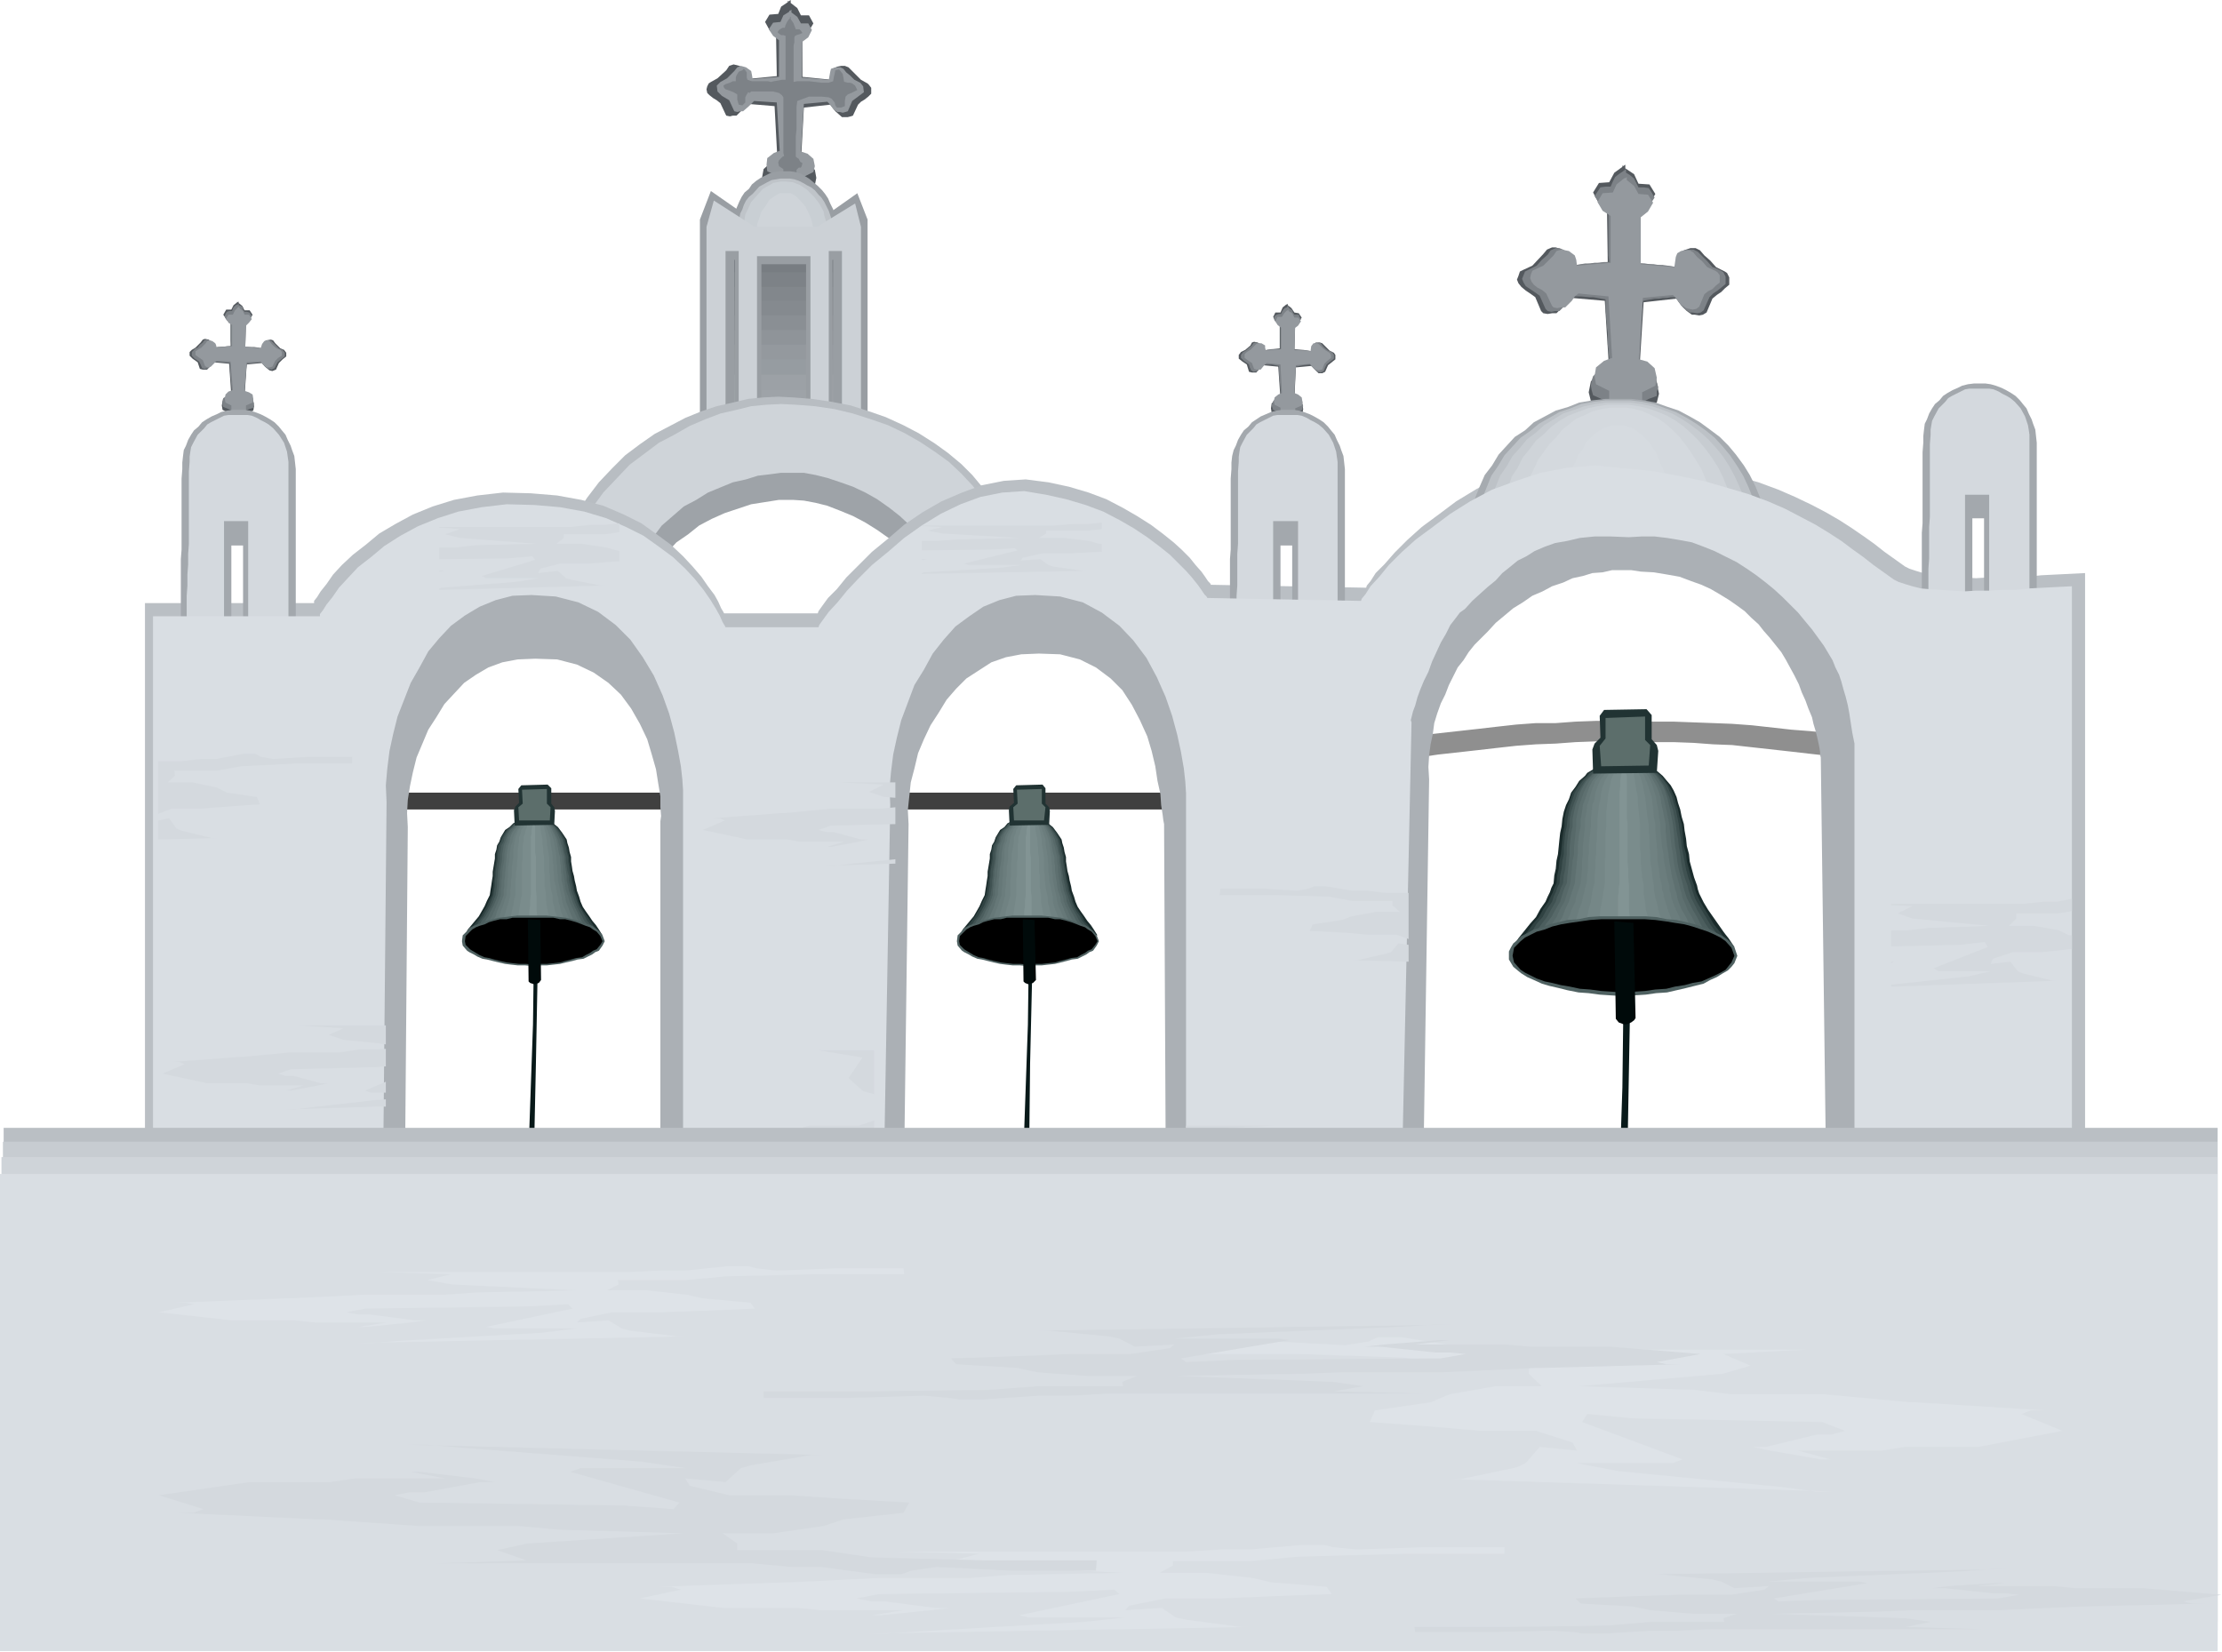 <svg xmlns="http://www.w3.org/2000/svg" width="490.455" height="364.673" fill-rule="evenodd" stroke-linecap="round" preserveAspectRatio="none" viewBox="0 0 3035 2257"><style>.brush1{fill:#54595e}.pen1{stroke:none}.brush2{fill:#94999e}.brush3{fill:#7d8287}.brush5{fill:#081919}.brush6{fill:#1a2b2b}.brush7{fill:#304242}.brush8{fill:#405252}.brush9{fill:#4c5e5e}.brush10{fill:#576969}.brush11{fill:#5e7070}.brush12{fill:#667878}.brush13{fill:#6b7d7d}.brush14{fill:#708282}.brush15{fill:#758787}.brush16{fill:#7a8c8c}.brush17{fill:#829494}.brush18{fill:#4f6161}.brush19{fill:#000}.brush20{fill:#213333}.brush21{fill:#5c6e6b}.brush22{fill:#000a0a}.brush33{fill:#9ea3a8}.brush34{fill:#999ea3}.brush37{fill:#cfd4d9}.brush40{fill:#babfc4}.brush41{fill:#a3a8ad}.brush42{fill:#d4d9de}.brush45{fill:#c7ccd1}.brush48{fill:#d9dee3}</style><path d="m1098 275-1-14 16-8 2-10-2-11-9-8-10-3 4-74 36-4 7 9 9 8h8l4-1 3-1 7-15 4-4 5-3 5-4 4-4v-8l-3-4-2-2-9-5-6-6-6-6-5-5-5-2h-5l-5 1-5 2-1 4-2 12-40-4V49l9-7 6-10-6-11h-11l-5-10-9-7V0l-3 2-1-1v2l-9 6-4 10-12 1-6 10 6 11 9 7 1 56-41 4-1-7-1-6-8-5-8-2-6 2-4 6-12 11-9 5-3 2-2 4-1 4 1 5 3 3 5 4 5 3 5 4 7 15 1 2 5 1 4-1h5l4-4 4-4 4-5 4-3 36 3 4 75-10 3-9 8-2 11 2 9 16 8-1 14 17 3v2l23-3z" class="pen1 brush1"/><path d="M1097 254v-12l14-7 2-8-2-10-8-7-9-3 4-65 32-3 3 3 3 4 3 4 5 3h3l4 1 4-1 3-1 6-14 8-6 8-6-1-8-4-5-8-4-6-6-5-4-4-5-4-2h-5l-5 1-3 1-1 4-2 11-37-3 1-49 8-6 5-10-5-9h-10l-5-9-8-6v-4l-2 2-1-1v2l-8 5-4 9-10 1-6 9 6 9 8 6v50l-36 3-1-6-1-5-7-5-7-2-5 2-4 5-10 10-9 5-5 5 1 8 6 6 10 6 6 13 1 2 4 1 4-1h4l8-7 7-7 31 2 4 66-8 3-9 7-1 9 1 9 15 7-1 12 15 2v2l20-3z" class="pen1 brush2"/><path d="M1088 243v-11l3-3h3l1-2 1-4-3-2-2-4-3-2-1-1v-28l1-10v-30l1-8 8-3 8-3h17l10 1 4 2 4 5 1 4 2 3h6l5-2v-7l1-6 3-3 5-2 4-2 4-2-3-6-4-3-3-1h-3l-4-1h-1l-1-6-1-5-3-4-2-2-5 1-1 5-1 4-1 6-3 1-3 1h-10l-8-1-9-1h-16l-5 1V62l1-4v-7l1-2 2-1 3-1 3-1 2-1-2-3-2-2h-5l-2-5-1-3-2-3-2-3v-3h-1v2l-2 2-2 3-2 4-1 4h-3l-2 1-3 2-2 3 2 2 3 2h3l3 1v60h-5l-5 1-6 1-4 1-4-1h-22l-6-2-1-3v-7l-2-3-2-2-2 2-5 2-3 5-1 3v5h-4l-4 2-3 1-3 1-3 2 1 3 2 2 6 2 5 2 5 3v7l2 7 5 1 4-4v-7l2-4 2-3 2 1 2-2h30l8 2 4 3 2 3v76l1 4-2 1-2 2-3 3-1 3 1 5 6 4v11l18 1z" class="pen1 brush3"/><path d="m337 574-1-9 10-4 1-6-1-6-6-5-6-2 3-44 21-2 4 5 6 5 4 1 5-2 4-9 5-5 5-4v-5l-3-4-5-2-4-4-3-3-3-4-3-1-6 1-3 4-2 7-24-2 1-33 5-4 4-7-4-6h-7l-3-6-5-4v-2l-1 1-1-1v1l-5 4-3 6h-7l-4 7 4 6 6 4v33l-24 2-1-4v-3l-5-4-5-1-3 1-3 4-7 7-5 3-3 3v5l4 4 7 5 3 9 4 1h6l4-5 5-5 21 2 3 44-6 2-6 5-1 6 1 6 10 5-1 8 10 1v2l14-2z" class="pen1 brush1"/><path d="M336 569v-8l4-2 6-2v-3l1-2-1-4v-3l-3-2-3-2-3-2h-3v-11l1-10 1-11 1-10 10-1 10-1 4 5 5 4 5 1 4-2 2-4 2-4 5-4 5-4v-5l-3-4-3-1-2-1-4-4-3-3-3-3-2-1h-6l-3 4-1 3v4l-6-1-6-1h-12v-25l1-7 2-2 3-1 1-4 2-3-2-3-1-2-4-1h-3l-2-3v-3l-3-2-3-1v-3l-1 1v1-1 1l-3 1-3 3-1 2-1 3h-4l-3 1-2 3-1 3 1 3 2 3 2 1 3 2v24l1 8h-6l-6 1h-6l-5 1-1-4-1-3-5-3-4-1-3 1-2 3-4 3-3 4-3 1-2 2-3 3v5l4 4 6 4 2 4 2 5 3 1 6-1 4-4 5-5 10 1 10 1v10l1 11 1 10 1 11-3 1-3 1-3 2-3 2-1 3v6l1 3 5 2 5 2v8l4 1 5 1v1l6-1 6-1z" class="pen1 brush3"/><path d="M336 562v-8l9-4 1-5-1-6-5-3-6-2 3-39 19-1 3 4 5 4h4l4-1 4-8 4-4 5-3v-5l-2-3-5-2-4-3-3-3-3-4-2-1-5 1-3 4-2 6-21-2 1-29 4-4 4-5-4-6h-6l-2-5-5-4v-2l-2 1-4 4-3 6h-6l-3 5 3 6 5 3v29l-21 2-1-4-1-2-4-3-4-1-3 1-2 3-6 6-5 3-3 2v5l4 3 6 4 3 8 3 2 5-1 4-4 4-4 19 1 3 39-6 2-4 4-1 6 1 5 8 4v7l9 1v1l11-1z" class="pen1 brush2"/><path d="M1770 577v-8l9-4 1-6-1-7-6-5-5-2 2-43 21-2 5 5 5 5h5l4-2 4-9 5-4 5-4v-6l-2-3-6-3-4-4-3-3-3-3-3-1h-6l-3 4-1 8-25-3 1-33 5-4 4-6-4-6-6-1-4-6-5-4v-2l-1 1h-1l-5 4-3 7h-7l-3 6 3 6 6 4v33l-24 3-1-5v-2l-5-4-5-1-3 1-2 4-7 6-6 3-3 4v5l5 4 6 4 3 10 4 1h6l4-5 5-5 21 2 3 44-6 2-6 4-1 7 1 6 10 4-1 8 11 2v1l13-2z" class="pen1 brush1"/><path d="M1770 573v-8l4-3 5-2v-3l1-2-1-3v-3l-3-3-3-2-3-1h-2v-22l1-11 1-9 10-2 11-1 3 5 5 5 5 1 4-2 2-5 2-4 5-4 5-4v-5l-2-3-3-2-3-1-4-3-3-3-3-4-2-1-6 1-3 4-1 3v4l-6-1-6-1h-12v-25l1-7 2-2 3-2 1-3 2-3-2-3-1-3h-6l-2-3-1-3-3-2-2-2v-2h-1l-1 1v1l-3 1-2 2-2 3-1 3h-3l-3 1-3 2-1 3 1 3 3 3 2 2 3 2v32h-12l-6 1-5 1-1-4-1-3-4-3-5-1-3 1-2 3-4 3-3 3-3 2-2 1-3 4v4l4 4 7 5 1 4 2 4 3 2 6-1 4-5 5-4h10l10 2v10l1 11 1 10 1 11h-3l-3 2-3 2-2 2-1 3-1 3 1 3 1 3 4 2 5 2v8h4l5 1v1l6-1h7z" class="pen1 brush3"/><path d="m1770 565-1-7 9-4 1-5-1-6-5-4-5-2 2-38 19-2 3 4 5 4 4 1 5-1 3-8 4-4 5-4v-4l-2-3-5-3-4-3-3-3-3-3-2-1h-5l-3 4-1 7-22-2 1-30 4-3 4-6-4-5h-5l-3-6-5-3v-2l-1 1h-1l-4 4-3 5h-6l-3 6 3 5 5 4v29l-21 2-1-4v-3l-5-3h-4l-3 1-2 2-6 6-5 3-3 3v5l4 3 6 4 3 8 3 1h6l4-5 4-4 19 2 2 39-5 2-5 4-1 5 1 5 8 4v8h9v2l12-2z" class="pen1 brush2"/><path d="m2244 578-1-18 20-10 3-12-3-15-12-10-12-4 6-96 45-5 4 6 5 6 5 5 7 5h4l6 1 5-1 5-3 8-19 6-5 6-4 5-5 6-5v-10l-3-6-3-2-12-6-8-9-8-7-6-7-6-3h-7l-6 2-5 2-2 6-3 16-52-5v-73l12-8 8-14-8-13-15-1-6-13-12-8v-5l-3 2-1-1v2l-11 8-7 13-14 1-8 13 8 15 11 8 1 72-53 5v-9l-2-7-5-4-5-3-6-2h-5l-7 3-5 6-15 16-13 6-4 2-2 6-2 5 2 5 4 5 6 5 6 4 7 5 8 19 3 3 6 1 6-1h6l5-5 5-5 4-6 6-5 46 4 6 96-13 4-12 10-3 15 3 12 20 10v18l21 3v2l30-3z" class="pen1 brush1"/><path d="M2243 568v-18l9-5 11-4v-6l2-6-2-7-1-7-6-5-5-4-6-2-6-2v-18l1-5v-18l1-5v-18l1-5v-6l1-5v-6l1-5 5-1 6-1 5-1h6l5-1h6l5-1h6l4 5 4 6 5 5 7 5h4l6 1 5-1 4-3 4-9 4-9 5-5 6-4 5-4 6-5v-10l-3-6-3-2-6-3-6-2-7-8-7-7-6-6-6-3h-7l-6 1-5 3-2 4-2 8v8l-7-1-6-1-7-1h-6l-6-1h-6l-6-1h-6v-69l5-4 6-4 4-7 4-6-4-7-4-6-7-1h-7l-3-6-3-6-6-5-5-3v-5l-2 1-1 2-1-1v1l-6 4-5 4-3 6-3 7h-7l-7 1-4 6-4 6 4 6 4 7 5 4 6 4v60l1 9h-7l-6 1h-7l-6 1h-7l-6 1-6 1-6 1v-8l-2-7-5-4-5-3-5-2h-5l-7 3-4 6-8 7-7 8-6 3-6 3-4 2-2 5-2 5 2 5 3 5 6 4 6 4 7 5 4 9 4 9 3 3 5 1 5-1h6l5-5 5-4 4-6 6-5h10l11 1h5l6 1 5 1 6 1v16l1 6v5l1 6v6l1 6v17l1 6v5l1 6v6l1 6-6 2-6 2-6 5-5 5-2 6-1 7 1 6 2 7 9 4 10 5v17l10 1 10 2v2l7-1 7-1 7-1h7z" class="pen1 brush3"/><path d="M2243 552v-16l18-9 2-11-3-13-10-9-11-3 5-84 41-4 4 4 4 6 4 4 6 4 4 1 5 1 5-1 4-3 7-17 5-4 6-3 5-5 5-4v-10l-3-4-3-2-11-5-7-8-7-6-5-6-5-3h-6l-6 1-5 3-2 5-2 14-46-4v-64l10-8 7-12-7-11-13-1-6-11-10-8v-4l-3 2-1-1v1l-10 8-5 11-14 1-7 12 7 12 11 7v64l-46 4-1-8-2-6-8-6-10-2-7 2-4 6-14 14-11 5-4 2-2 5-1 5 2 5 3 4 5 4 6 3 6 5 8 17 2 2 5 1 5-1h6l5-5 4-4 4-6 5-4 41 4 5 84-11 4-11 9-2 12 2 11 18 9v16l19 2v3l26-3z" class="pen1 brush2"/><path d="m1803 1025 26-5 27-4 27-4 27-3 27-4 27-3 27-3 27-3 26-3 27-3 27-2h27l27-2 27-1h27l27 1h53l27 1 27 1 26 1 27 2 27 3 27 3 26 2 27 3 27 3 27 4 27 3 27 4 27 4 27 5v33l-27-5-27-4-27-5-27-3-27-5-27-3-27-3-26-3-27-3-27-3-27-3-26-1-27-2-27-1h-53l-27-1h-27l-27 1-27 2-27 1-27 2-27 3-26 3-27 3-27 3-27 4-27 4-27 4-27 5-27 4-26 6v-33z" class="pen1" style="fill:#8f8f8f"/><path d="m2210 2216 9-499 4-146 6-335-10 4-3 246-12 360-12 370h18z" class="pen1 brush5"/><path d="m2067 1294 3-6 4-6 4-5 4-5 8-10 8-9 6-11 7-10 3-7 3-6 2-6 3-6 1-11 2-9 1-11 2-9 1-10 1-10 1-9 2-9 1-10 2-10 3-9 4-8 3-9 6-8 5-8 8-7 3-4 5-3 5-3 7-2 6-3 8-2 8-1h29l8 3 6 1 7 4 7 4 7 6 5 6 6 7 4 7 4 9 2 8 3 9 2 10 3 10 1 9 2 11 1 10 3 11 1 10 3 11 3 11 4 11 1 5 2 6 3 6 3 6 6 10 7 10 7 10 7 10 3 4 4 5 4 6 4 6h-23l-21 1-21 1-18 1h-18l-17 1h-17l-16 1-18-1h-17l-18-1h-17l-19-1-19-1-22-1h-21z" class="pen1 brush6"/><path d="m2073 1294 3-6 3-6 4-5 4-5 7-10 8-9 6-11 7-10 3-7 3-6 2-6 3-6 1-11 2-9 1-11 2-9 1-10 1-10 1-9 2-9v-10l2-10 3-9 3-8 3-9 6-8 5-8 8-7 3-4 5-3 5-3 6-2 6-3 8-2 7-1h28l7 3 6 1 7 4 7 4 7 6 5 6 5 7 4 7 4 9 2 8 3 9 2 10 3 10 1 9 1 11 1 10 3 11 1 10 3 11 3 11 4 11 1 5 2 6 3 6 3 6 6 10 6 10 6 10 8 10 3 4 3 5 4 6 4 6h-22l-21 1-19 1-18 1h-18l-16 1h-16l-15 1-17-1h-16l-17-1h-17l-19-1-18-1-21-1h-20z" class="pen1 brush7"/><path d="m2079 1294 3-6 3-6 4-5 4-5 6-10 8-9 6-11 7-10 2-7 3-6 2-6 3-6 1-11 2-9 1-11 2-9v-10l1-10 1-9 2-9 1-10 2-10 2-9 3-8 3-9 5-8 6-8 7-7 3-4 5-3 5-3 6-2 6-3 6-2 7-1h28l7 3 6 1 6 4 6 4 7 6 5 6 5 7 3 7 4 9 2 8 3 9 2 10 2 10 1 9 2 11 1 10 2 11 2 10 2 11 3 11 4 11 1 5 2 6 2 6 3 6 6 10 6 10 6 10 7 10 3 4 3 5 3 6 4 6h-22l-19 1-18 1-17 1h-17l-16 1h-15l-15 1-16-1h-15l-16-1h-16l-18-1-18-1-19-1h-20z" class="pen1 brush8"/><path d="m2087 1294 3-6 3-6 3-5 3-5 7-10 7-9 6-11 6-10 2-7 3-6 2-6 3-6 1-11 2-9 1-11 1-9v-10l1-10 1-9 2-9v-10l2-10 3-9 3-8 3-9 5-8 5-8 7-7 7-7 10-5 6-3 6-2 7-1h26l6 3 6 1 6 4 6 4 6 6 4 6 5 7 3 7 4 9 2 8 3 9 2 10 2 10 1 9 2 11 1 10 2 11 1 10 2 11 3 11 4 11 1 5 2 6 2 6 3 6 5 10 6 10 6 10 7 10 3 4 3 5 3 6 4 6h-21l-18 1-18 1-15 1h-16l-15 1h-15l-14 1-15-1h-15l-16-1h-15l-17-1-17-1-18-1h-18z" class="pen1 brush9"/><path d="m2094 1294 3-6 3-6 3-5 3-5 6-10 7-9 6-11 6-10 2-7 2-6 2-6 3-6 1-11 1-9 1-11 1-9v-10l1-10 1-9 2-9v-10l2-10 2-9 3-8 3-9 4-8 5-8 7-7 7-7 10-5 5-3 6-2 7-1h18l6 1 6 2 5 1 6 4 6 4 6 6 4 6 5 7 3 7 3 9 2 8 2 9 2 10 2 10 1 9 1 11 1 10 2 11 1 10 2 11 3 11 3 11 1 5 2 6 2 6 3 6 5 10 6 10 5 10 6 10 3 4 3 5 3 6 3 6h-19l-18 1-16 1-15 1h-15l-14 1h-14l-13 1-14-1h-14l-14-1h-14l-16-1-16-1-18-1h-17z" class="pen1 brush10"/><path d="m2103 1294 2-6 3-6 3-5 3-5 6-10 6-9 5-11 6-10 2-7 2-6 2-6 2-6 1-11 1-9 1-11 2-9v-10l1-10 1-9 1-9v-10l2-10 2-9 3-8 3-9 4-8 4-8 6-7 6-7 10-5 4-3 6-2 6-1h17l11 3 5 1 5 4 5 4 6 6 4 6 4 7 3 7 3 9 2 8 2 9 2 10 2 10 1 9 1 11 1 10 2 11 1 10 2 11 3 11 3 11 1 5 2 6 1 6 3 6 4 10 6 10 5 10 6 10 2 4 3 5 3 6 3 6h-18l-16 1-15 1-14 1h-14l-13 1h-13l-12 1-13-1h-13l-14-1h-13l-15-1-15-1-16-1h-16z" class="pen1 brush11"/><path d="m2113 1294 2-6 3-6 2-5 3-5 5-10 6-9 4-11 5-10 2-7 2-6 2-6 2-6 1-11 1-9 1-11 1-9v-10l1-10 1-9 2-9v-10l2-10 1-9 3-8 3-9 3-8 4-8 6-7 5-7 9-5 4-3 6-2 6-1h15l10 3 4 1 5 4 5 4 5 6 3 6 4 7 3 7 3 9 1 8 2 9 2 10 2 10v9l1 11 1 10 2 11 1 10 2 11 2 11 3 11 1 5 2 6 1 6 2 6 4 10 6 10 4 10 5 10 2 4 3 5 3 6 3 6h-16l-15 1-14 1-12 1h-13l-12 1h-12l-11 1-12-1h-12l-12-1h-12l-14-1-13-1-15-1h-15z" class="pen1 brush12"/><path d="m2125 1294 2-6 2-6 2-5 3-5 4-10 5-9 4-11 5-10 1-7 2-6 2-6 2-6 1-11 1-9v-11l1-9v-10l1-10 1-9 1-9v-10l2-10 1-9 3-8 2-9 3-8 3-8 6-7 5-7 8-6 8-4 11-1h8l9 3 3 1 5 4 4 4 5 6 3 6 3 7 2 7 3 9 1 8 2 9 1 10 2 10v9l1 11 1 10 2 11 1 10 2 11 2 11 3 11v5l2 6 1 6 2 6 4 10 5 10 3 10 5 10 2 4 2 5 2 6 3 6h-15l-12 1-13 1-11 1h-12l-10 1h-11l-9 1-11-1h-11l-11-1h-10l-12-1-12-1-13-1h-13z" class="pen1 brush13"/><path d="m2138 1294 1-6 2-6 2-5 3-5 3-10 5-9 3-11 4-10 1-7 2-6 1-6 2-6 1-11 1-9v-11l1-9v-10l1-10 1-9 1-9v-10l1-10 1-9 3-8 1-9 3-8 3-8 5-7 4-7 6-5 8-5 9-1h7l7 3 3 1 4 4 4 4 4 6 2 6 3 7 2 7 3 9 1 8 1 9 1 10 2 10v9l1 11 1 10 1 11v10l2 11 1 11 3 11v5l2 6 1 6 2 6 3 10 4 10 3 10 5 10 1 4 2 5 2 6 3 6h-13l-11 1-11 1-9 1h-10l-9 1h-9l-9 1-10-1h-9l-9-1h-9l-10-1-10-1-11-1h-11z" class="pen1 brush14"/><path d="m2155 1294 1-6 2-6 1-5 2-5 3-10 4-9 2-11 3-10 1-7 1-6 1-6 2-6v-11l1-9v-11l1-9v-10l1-10v-9l1-9v-10l1-10 1-9 2-8 1-9 2-8 3-8 4-7 3-7 5-5 6-5 7-1h5l6 3 3 1 3 4 3 4 3 6 2 6 2 7 1 7 2 9 1 8 1 9 1 10 2 10v9l1 11v10l1 11v10l2 11 1 11 2 11v5l1 6 1 6 2 6 2 10 3 10 3 10 3 10 1 4 2 5 2 6 2 6h-10l-9 1-9 1-7 1h-8l-7 1h-7l-6 1-8-1h-7l-7-1h-7l-8-1-8-1-9-1h-9z" class="pen1 brush15"/><path d="M2177 1294v-6l1-6 1-5 1-5 2-10 3-9 1-11 2-10 1-7 1-6 1-6 1-6v-31l1-9v-29l1-9v-20l1-9 1-8 1-9 2-8 1-8 3-7 2-6 4-6 3-5 5-1 4 1 4 2 1 2 2 3 2 4 2 6 1 6 1 7 1 7 2 9v8l1 9 1 10 1 10v30l1 11v10l1 11 1 11 2 11v11l1 6 1 6 1 10 3 10 1 10 2 10 1 4 1 5 1 6 2 6h-7l-6 1-5 1-5 1-10 1-9 1-10-1-9-1-5-1-5-1-6-1h-5z" class="pen1 brush16"/><path d="M2208 1294v-22l1-10 1-9v-28l1-6v-6l1-6v-124l1-8v-8l1-7v-6l1-6 1-5 2-1v1l1 2v2l1 3 1 4 1 6v56l1 10v51l1 11v11l1 11v33l1 10v24l1 5v6l1 6-6 3-4 2-5-2-5-3z" class="pen1 brush17"/><path d="m2217 1361 15-1 16-1 14-2 15-1 13-3 13-3 12-3 12-3 9-5 9-4 8-5 7-4 5-5 4-5 2-5 2-5-2-6-2-6-4-5-5-5-7-5-8-4-9-5-9-3-12-4-12-3-13-3-13-1-15-3-14-1h-63l-15 1-14 3-15 1-12 3-13 3-10 4-11 3-9 5-8 4-5 5-6 5-3 5-3 6v11l3 5 3 5 6 5 5 4 8 5 9 4 11 5 10 3 13 3 12 3 15 3 14 1 15 2 15 1 17 1z" class="pen1 brush18"/><path d="m2218 1356 14-1 15-1 14-2 15-1 12-3 13-2 11-3 12-2 9-4 9-4 8-4 7-4 8-10 4-9-4-11-8-9-7-5-8-4-9-4-9-3-12-4-11-3-13-2-12-2-15-2-14-1h-60l-15 1-14 2-14 2-12 2-12 3-10 4-11 3-8 4-8 4-6 5-9 9-2 11 2 9 9 10 6 4 8 4 8 4 11 4 10 2 12 3 12 2 14 3 14 1 15 2 15 1 16 1z" class="pen1 brush19"/><path d="M2218 1259h28l13 1 13 2 12 1 12 3 11 3 11 3 8 3 9 3 6 4 7 5 5 4 4 5 2 4 1 6-1 4-2 5-4 4-5 5-7 3-6 4-9 4-8 4-11 2-11 3-12 2-12 3-13 1-13 1-14 1-14 1-15-1-15-1-14-1-13-1-13-3-11-2-12-3-9-2-10-4-8-4-7-4-5-3-9-9-2-9 2-10 9-9 5-5 7-4 8-3 10-3 9-3 12-3 11-3 13-1 13-2 14-1h30z" class="pen1 brush19"/><path d="m2218 1335 9-1h9l9-1 9-1 7-2 8-1 7-2 8-1 5-3 6-2 4-2 5-2 5-6 3-5-3-6-5-6-5-3-4-3-6-2-5-1-8-3-7-1-8-2h-7l-9-2h-56l-8 2h-9l-8 2-7 1-6 3-7 1-5 2-6 3-3 3-6 6-1 6 1 5 6 6 3 2 6 2 5 2 7 3 6 1 7 2 8 1 9 2 8 1 9 1h10l10 1z" class="pen1 brush19"/><path d="m2263 1056 2-30-2-8-7-8v-33l-7-8-58 1-6 8 1 30-8 8-3 8 1 33 87-1z" class="pen1 brush20"/><path d="m2252 1046 2-28-7-7v-32l-54 2v28l-8 10 2 28 65-1z" class="pen1 brush21"/><path d="m2231 1261 3 130-2 3-4 3-5 2-4 1-8-3-4-5-2-133 26 2z" class="pen1 brush22"/><path d="M361 1106h1454v-23H361v23z" class="pen1" style="fill:#404040"/><path d="m1400 1863 6-317 1-93 5-212-6 3-2 156-8 228-7 235h11z" class="pen1 brush5"/><path d="m1311 1278 4-8 5-6 5-6 5-6 4-7 4-7 3-7 4-8 1-7 1-6 1-7 1-6v-6l1-6 1-6 1-6v-6l2-6 1-6 3-5 2-6 3-5 3-5 6-4 4-5 8-4 8-3h19l9 2 9 3 9 7 6 8 6 9 1 5 2 6 1 6 2 7v6l1 6 1 7 2 7 1 6 2 8 1 6 3 8 2 7 3 7 4 6 5 7 4 6 5 6 4 6 5 8h-15l-13 1h-13l-11 1h-33l-9 1-11-1h-33l-12-1h-12l-13-1h-13z" class="pen1 brush6"/><path d="m1314 1278 4-8 5-6 4-6 5-6 4-7 4-7 3-7 4-8 1-7 1-6 1-7 1-6v-6l1-6 1-6 1-6v-6l1-6 1-6 3-5 2-6 3-5 4-5 5-4 4-5 8-4 8-3h19l8 2 8 3 9 7 6 8 5 9 1 5 2 6 1 6 2 7v6l1 6 1 7 1 7 1 6 2 8 1 6 3 8 2 7 3 7 4 6 5 7 3 6 5 6 4 6 5 8h-15l-12 1h-12l-11 1h-32l-9 1-11-1h-31l-12-1h-11l-13-1h-12z" class="pen1 brush7"/><path d="m1319 1278 3-8 5-6 4-6 5-6 4-7 4-7 3-7 3-8 1-7 1-6v-7l1-6v-6l1-6 1-6 1-6v-6l1-6 1-6 3-5 2-6 3-5 3-5 5-4 4-5 8-4 8-3h17l8 2 8 3 8 7 6 8 5 9 1 5 2 6 1 6 2 7v6l1 6 1 7 1 7 1 6 2 8 1 6 3 8 2 7 3 7 3 6 5 7 3 6 5 6 3 6 5 8h-14l-12 1h-12l-10 1h-30l-9 1-10-1h-29l-11-1h-11l-12-1h-12z" class="pen1 brush8"/><path d="m1323 1278 3-8 5-6 3-6 5-6 4-7 4-7 3-7 3-8 1-7 1-6v-7l1-6v-6l1-6 1-6 1-6v-6l1-6 1-6 3-5 1-6 3-5 3-5 5-4 4-5 7-3 7-4h17l8 2 7 3 8 7 5 8 5 9 1 5 1 6 1 6 2 7v6l1 6 1 7 1 7 1 6 2 8 1 6 3 8 2 7 3 7 3 6 4 7 3 6 5 6 3 6 5 8h-13l-12 1h-11l-10 1h-28l-9 1-10-1h-28l-11-1h-10l-11-1h-11z" class="pen1 brush9"/><path d="m1328 1278 3-8 4-6 4-6 4-6 3-7 4-7 3-7 3-8v-7l1-6v-7l1-6v-6l1-6 1-6 1-6v-6l1-6 1-6 3-5 1-6 3-5 3-5 5-4 3-5 7-3 7-4h15l8 2 6 3 8 7 5 8 4 9 1 5 2 6 1 6 2 7v6l1 6 1 7 1 7v6l2 8 1 6 3 8 1 7 3 7 3 6 4 7 3 6 4 6 3 6 5 8h-12l-11 1h-11l-9 1h-26l-8 1-9-1h-27l-10-1h-10l-11-1h-10z" class="pen1 brush10"/><path d="m1333 1278 3-8 4-6 3-6 4-6 3-7 3-7 3-7 3-8v-7l1-6 1-7 1-6v-6l1-6v-6l1-6v-6l1-6 1-6 2-5 2-6 2-5 3-5 4-4 4-5 6-3 6-4h15l7 2 6 3 7 7 4 8 4 9 1 5 2 6 1 6 2 7v6l1 6v7l1 7 1 6 1 8 1 6 3 8 1 7 3 7 3 6 3 7 3 6 4 6 3 6 4 8h-12l-9 1h-9l-9 1h-26l-7 1-9-1h-24l-9-1h-9l-10-1h-10z" class="pen1 brush11"/><path d="m1339 1278 3-8 3-6 3-6 4-6 3-7 3-7 2-7 3-8v-7l1-6v-7l1-6v-6l1-6 1-6 1-6v-6l1-6 1-6 2-5 1-6 2-5 3-5 4-4 3-5 5-3 6-4h14l6 2 6 3 6 7 4 8 3 9 1 5 1 6 1 6 2 7v6l1 6v7l1 7 1 6 1 8 1 6 3 8 1 7 3 7 2 6 3 7 3 6 3 6 3 6 4 8h-11l-9 1h-8l-8 1h-23l-7 1-8-1h-22l-9-1h-8l-9-1h-9z" class="pen1 brush12"/><path d="m1347 1278 2-8 3-6 3-6 3-6 2-7 3-7 2-7 3-8v-7l1-6v-7l1-6v-12l1-6 1-6v-12l1-6 2-5 1-6 2-5 3-5 3-4 3-5 5-3 5-4h12l6 2 5 3 6 7 3 8 3 9 1 5 1 6 1 6 1 7v6l1 6v7l1 7v6l2 8 1 6 2 8 1 7 2 7 3 6 3 7 2 6 3 6 3 6 3 8h-9l-9 1h-8l-6 1h-20l-6 1-7-1h-20l-8-1h-7l-8-1h-8z" class="pen1 brush13"/><path d="m1355 1278 2-8 2-6 3-6 3-6 2-7 2-7 2-7 2-8v-7l1-6v-7l1-6v-12l1-6 1-6v-12l1-6 1-5 1-6 2-5 2-5 3-4 7-8 10-4h4l5 2 4 3 5 7 3 8 3 9v5l1 6 1 6 1 7v6l1 6v7l1 7v6l2 8 1 6 2 8v7l2 7 2 6 3 7 2 6 2 6 3 6 3 8h-9l-7 1h-6l-6 1h-17l-5 1-6-1h-18l-7-1h-6l-7-1h-6z" class="pen1 brush14"/><path d="m1365 1278 2-8 2-6 2-6 2-6 1-7 2-7 2-7 2-8v-20l1-6v-18l1-6v-6l1-6 1-6 1-5v-6l2-5 1-5 3-4 5-8 8-4h3l4 2 4 3 4 7 2 8 2 10v5l1 6 1 6 1 6v19l1 7v6l1 8 1 6 2 8v7l2 7 1 6 2 7 1 6 3 6 1 6 3 8h-6l-6 1h-5l-5 1h-9l-9 1-9-1h-9l-5-1h-5l-6-1h-5z" class="pen1 brush15"/><path d="M1379 1278v-8l2-6 1-6 2-6 1-7 1-7 1-7 1-8v-20l1-6v-18l1-6v-18l1-5v-6l2-5 1-5 2-4v-4l3-4 2-3 3-1h2l3 2 2 3 3 7 1 8 2 10v5l1 6v6l1 6v19l1 7v14l1 6 1 8v7l1 7 1 6 2 7v6l2 6v6l2 8-8 1-7 1h-6l-5 1-6-1h-6l-7-1-6-1z" class="pen1 brush16"/><path d="M1398 1278v-20l1-6v-7l1-7v-7l1-8v-79l1-5v-5l1-4v-8l1-4h1v3l1 3 1 6v35l1 6v46l1 8v33l1 6v6l1 8-7 3-6-3z" class="pen1 brush17"/><path d="m1404 1320 9-1h10l9-1 9-1 8-2 8-2 7-2 8-1 6-3 6-3 4-3 5-2 5-7 3-6-3-8-5-6-5-4-4-3-6-2-6-2-8-3-7-2-8-2-8-1-9-1-9-1h-40l-9 1-8 1-9 1-8 2-8 2-6 3-7 2-5 2-6 3-3 4-6 6-1 8 1 6 6 7 3 2 6 3 5 3 7 3 6 1 8 2 8 2 9 2 8 1 9 1h10l11 1z" class="pen1 brush18"/><path d="m1405 1318 9-1h9l9-1 9-1 7-2 8-2 7-2 8-1 5-3 6-3 4-3 5-2 5-6 3-5-3-7-5-6-5-3-4-3-6-2-5-2-8-3-7-2-8-2h-7l-9-2h-57l-8 2h-9l-8 2-7 2-6 3-7 2-5 2-5 3-3 3-6 6-1 7 1 5 6 6 3 2 5 3 5 3 7 3 6 1 7 2 8 2 9 2 8 1 9 1h10l11 1z" class="pen1 brush19"/><path d="M1405 1256h25l9 2h7l7 2 7 2 7 3 5 1 5 2 4 3 5 3 5 6 2 6-2 5-5 6-5 2-4 3-5 2-5 3-7 1-7 2-7 1-7 2-9 1-8 1h-9l-8 1-10-1h-9l-9-1-7-1-9-2-7-1-6-2-6-1-6-3-5-2-5-3-3-2-6-6-1-5 1-6 6-6 3-3 5-3 5-2 6-1 6-3 6-2 7-2h9l7-2h28z" class="pen1 brush19"/><path d="m1405 1304 5-1h6l5-1h6l9-2 10-2 6-3 6-3 3-3 2-3-2-4-3-4-6-3-6-3-10-3-9-1-6-1h-35l-5 1-10 1-8 3-8 3-5 3-4 4v7l4 3 5 3 8 3 8 2 10 2h5l6 1h6l7 1z" class="pen1 brush19"/><path d="m1433 1127 1-19-1-5-5-5v-21l-4-5-36 1-4 5 1 19-6 5-1 5 1 21 54-1z" class="pen1 brush20"/><path d="m1426 1121 2-18-5-5v-20l-34 1 1 19-6 5 1 18h41z" class="pen1 brush21"/><path d="m1413 1257 2 82-4 4-6 2-5-2-2-2-1-85 16 1z" class="pen1 brush22"/><path d="m724 1863 6-317 2-93 4-212-6 3-2 156-8 228-7 235h11z" class="pen1 brush5"/><path d="m635 1278 4-8 5-6 5-6 5-6 4-7 4-7 3-7 4-8 1-7 1-6 1-7 1-6v-6l1-6 1-6 1-6v-6l2-6 1-6 3-5 2-6 3-5 3-5 6-4 5-5 7-4 4-2 5-1h19l9 2 8 3 9 7 6 8 6 9 1 5 2 6 1 6 2 7v6l1 6 1 7 2 7 1 6 2 8 1 6 3 8 2 7 3 7 4 6 5 7 4 6 5 6 4 6 5 8h-15l-13 1h-13l-11 1h-33l-9 1-11-1h-33l-12-1h-12l-13-1h-13z" class="pen1 brush6"/><path d="m639 1278 3-8 5-6 5-6 5-6 4-7 4-7 3-7 4-8 1-7 1-6v-7l1-6v-6l1-6 1-6 1-6v-6l1-6 1-6 3-5 2-6 3-5 4-5 5-4 5-5 7-4 8-3h19l8 2 8 3 9 7 6 8 5 9 1 5 2 6 1 6 2 7v6l1 6 1 7 1 7 1 6 2 8 1 6 3 8 2 7 3 7 4 6 5 7 4 6 4 6 4 6 5 8h-15l-12 1h-12l-11 1h-31l-9 1-11-1h-31l-12-1h-11l-13-1h-12z" class="pen1 brush7"/><path d="m643 1278 3-8 5-6 4-6 5-6 4-7 4-7 3-7 3-8 1-7 1-6v-7l1-6v-6l1-6 1-6 1-6v-6l1-6 1-6 3-5 2-6 3-5 3-5 5-4 5-5 7-4 8-3h17l8 2 8 3 8 7 6 8 5 9 1 5 2 6 1 6 2 7v6l1 6 1 7 1 7 1 6 2 8 1 6 3 8 2 7 3 7 4 6 4 7 3 6 5 6 3 6 5 8h-14l-12 1h-12l-10 1h-30l-9 1-10-1h-29l-11-1h-11l-12-1h-12z" class="pen1 brush8"/><path d="m647 1278 3-8 5-6 3-6 5-6 4-7 4-7 3-7 3-8 1-7 1-6v-7l1-6v-6l1-6 1-6 1-6v-6l1-6 1-6 3-5 1-6 3-5 3-5 5-4 4-5 7-3 7-4h17l8 2 7 3 8 7 5 8 5 9 1 5 1 6 1 6 2 7v6l1 6 1 7 2 7v6l2 8 1 6 3 8 2 7 3 7 3 6 4 7 3 6 5 6 3 6 5 8h-13l-11 1h-12l-9 1h-28l-9 1-10-1h-28l-11-1h-11l-11-1h-11z" class="pen1 brush9"/><path d="m652 1278 3-8 4-6 4-6 4-6 3-7 4-7 3-7 3-8 1-7 1-6v-7l1-6v-6l1-6 1-6 1-6v-6l1-6 1-6 2-5 2-6 2-5 3-5 5-4 3-5 7-3 7-4h16l7 2 7 3 7 7 5 8 4 9 1 5 2 6 1 6 2 7v6l1 6 1 7 1 7v6l2 8 1 6 3 8 2 7 3 7 3 6 3 7 3 6 4 6 4 6 4 8h-12l-11 1h-11l-9 1h-26l-8 1-9-1h-27l-10-1h-10l-11-1h-10z" class="pen1 brush10"/><path d="m657 1278 3-8 4-6 4-6 4-6 3-7 3-7 3-7 3-8v-7l1-6v-7l1-6v-6l1-6 1-6 1-6v-6l1-6 1-6 2-5 1-6 3-5 3-5 4-4 3-5 6-3 6-4h15l7 2 6 3 7 7 4 8 4 9 1 5 2 6 1 6 2 7v6l1 6v7l1 7 1 6 1 8 1 6 3 8 2 7 3 7 3 6 3 7 3 6 3 6 3 6 4 8h-12l-9 1h-9l-9 1h-26l-7 1-9-1h-24l-9-1h-9l-10-1h-10z" class="pen1 brush11"/><path d="m664 1278 3-8 3-6 3-6 4-6 2-7 3-7 3-7 3-8v-7l1-6v-7l1-6v-6l1-6v-6l1-6v-6l1-6 1-6 2-5 1-6 2-5 3-5 4-4 3-5 5-3 6-4h14l6 2 6 3 6 7 4 8 4 9 1 5 1 6 1 6 2 7v6l1 6v7l1 7v6l2 8 1 6 2 8 1 7 3 7 2 6 3 7 3 6 3 6 3 6 4 8h-11l-9 1h-8l-8 1h-23l-6 1-8-1h-23l-8-1h-8l-9-1h-9z" class="pen1 brush12"/><path d="m671 1278 2-8 3-6 3-6 3-6 2-7 3-7 2-7 3-8v-7l1-6v-7l1-6v-12l1-6 1-6v-6l1-6 1-6 2-5 1-6 2-5 3-5 3-4 2-5 5-3 5-4h12l6 2 5 3 6 7 3 8 3 9 1 5 1 6 1 6 1 7v6l1 6v7l1 7v6l2 8 1 6 2 8 1 7 2 7 3 6 3 7 2 6 3 6 3 6 3 8h-9l-9 1h-8l-6 1h-20l-6 1-7-1h-20l-8-1h-7l-8-1h-8z" class="pen1 brush13"/><path d="m680 1278 2-8 2-6 2-6 3-6 2-7 2-7 2-7 2-8v-7l1-6v-7l1-6v-12l1-6 1-6v-12l1-6 1-5 1-6 2-5 2-5 3-4 7-8 10-4h4l5 2 4 3 5 7 3 8 3 9v5l1 6 1 6 1 7v6l1 6v7l1 7v6l2 8 1 6 2 8 1 7 2 7 1 6 3 7 2 6 3 6 2 6 3 8h-9l-7 1h-6l-6 1h-17l-5 1-6-1h-17l-7-1h-6l-7-1h-6z" class="pen1 brush14"/><path d="m690 1278 1-8 2-6 2-6 3-6 1-7 2-7 1-7 2-8v-20l1-6v-6l1-6v-6l1-6v-12l1-6 1-5v-6l2-5 1-5 3-4 5-8 8-4h3l4 2 4 3 4 7 2 8 2 10v5l1 6 1 6 1 6v19l1 7v6l1 8 1 6 2 8v7l2 7 1 6 3 7 1 6 2 6 2 6 2 8h-6l-6 1h-5l-5 1h-9l-8 1-9-1h-9l-6-1h-5l-5-1h-5z" class="pen1 brush15"/><path d="M703 1278v-8l2-6 1-6 2-6 1-7 1-7 1-7 2-8v-44l1-6v-18l1-5v-6l2-5 1-5 2-4v-4l3-4 2-3 3-1h2l3 2 2 3 3 7 1 8 2 10v5l1 6v6l1 6v19l1 7v14l1 6 1 8v7l1 7 1 6 2 7v6l2 6 1 6 2 8-9 1-6 1h-6l-5 1-7-1h-6l-7-1-6-1z" class="pen1 brush16"/><path d="M722 1278v-20l1-6v-7l1-7v-7l1-8v-79l1-5v-5l1-4v-8l1-4h1v1l1 2v3l1 6v35l1 6v46l1 8v20l1 7v6l1 6v6l1 8-7 3-7-3z" class="pen1 brush17"/><path d="m728 1320 9-1h10l9-1 9-1 8-2 9-2 7-2 8-1 6-3 6-3 4-3 5-2 5-7 3-6-3-8-5-6-5-4-4-3-6-2-6-2-8-3-7-2-9-2-8-1-9-1-9-1h-40l-9 1-8 1-9 1-8 2-8 2-6 3-7 2-5 2-6 3-3 4-6 6-1 8 1 6 6 7 3 2 6 3 5 3 7 3 6 1 8 2 8 2 9 2 8 1 9 1h10l11 1z" class="pen1 brush18"/><path d="m729 1318 9-1h9l9-1 9-1 7-2 8-2 7-2 8-1 5-3 6-3 4-3 5-2 5-6 3-5-3-7-5-6-5-3-4-3-6-2-5-2-8-3-7-2-8-2h-7l-9-2h-56l-8 2h-9l-8 2-7 2-6 3-7 2-5 2-5 3-3 3-6 6-1 7 1 5 6 6 3 2 5 3 5 3 7 3 6 1 7 2 8 2 9 2 8 1 9 1h10l10 1z" class="pen1 brush19"/><path d="M729 1256h25l9 2h7l7 2 7 2 7 3 5 1 5 2 4 3 5 3 5 6 2 6-2 5-5 6-5 2-4 3-5 2-5 3-7 1-7 2-7 1-7 2-9 1-8 1h-9l-8 1-10-1h-9l-9-1-7-1-9-2-7-1-6-2-6-1-6-3-5-2-5-3-3-2-6-6-1-5 1-6 6-6 3-3 5-3 5-2 6-1 6-3 6-2 7-2h9l7-2h28z" class="pen1 brush19"/><path d="m729 1304 5-1h6l5-1h6l9-2 10-2 6-3 6-3 3-3 2-3-2-4-3-4-6-3-6-3-10-3-9-1-6-1h-34l-5 1-11 1-8 3-8 3-5 3-4 4v7l4 3 5 3 8 3 8 2 11 2h5l6 1h6l6 1z" class="pen1 brush19"/><path d="m757 1127 1-19-1-5-4-5v-21l-5-5-36 1-4 5 1 19-5 5-2 5 1 21 54-1z" class="pen1 brush20"/><path d="m751 1121 1-18-5-5v-20l-34 1 1 19-6 5 1 18h42z" class="pen1 brush21"/><path d="m738 1257 1 82-3 4-6 2-6-2-2-2-1-85 17 1z" class="pen1 brush22"/><path d="M971 316h194v32H971v-32z" class="pen1" style="fill:#6e7378"/><path d="M971 334h194v33H971v-33z" class="pen1" style="fill:#73787d"/><path d="M971 353h194v33H971v-33z" class="pen1" style="fill:#787d82"/><path d="M971 372h194v33H971v-33z" class="pen1 brush3"/><path d="M971 392h194v32H971v-32z" class="pen1" style="fill:#82878c"/><path d="M971 411h194v32H971v-32z" class="pen1" style="fill:#858a8f"/><path d="M971 431h194v32H971v-32z" class="pen1" style="fill:#8a8f94"/><path d="M971 451h194v32H971v-32z" class="pen1" style="fill:#8f9499"/><path d="M971 471h194v32H971v-32z" class="pen1 brush2"/><path d="M971 491h194v33H971v-33z" class="pen1" style="fill:#969ca1"/><path d="M971 512h194v33H971v-33z" class="pen1" style="fill:#9ca1a6"/><path d="M971 533h194v32H971v-32z" class="pen1 brush33"/><path d="m956 300 15-39 56 39h93l51-36 14 36v287h-28V335h-20v252h-27V342h-79v245h-27V335h-20v252h-28V300z" class="pen1 brush34"/><path d="m981 327 14-37 42 37h72l40-29 11 29v231h-22V355h-15v203h-22V361h-61v197h-22V355h-15v203h-22V327z" class="pen1 brush34"/><path d="m1145 316-143-4v-8l1-7 1-8 3-7 3-7 3-6 4-6 6-5 4-6 6-5 6-4 6-3 6-3 7-2 7-1h14l7 1 7 2 7 4 5 3 6 5 6 5 6 6 4 5 4 6 3 7 4 8 2 6 3 8 1 8 1 8z" class="pen1 brush34"/><path d="m1138 314-9-1h-24l-9-1h-23l-9-1h-55v-7l1-6 1-6 3-6 2-6 3-6 4-5 5-4 9-10 11-6 6-3 6-1 6-1h13l6 1 6 2 6 3 5 3 6 3 5 4 5 6 4 4 4 6 3 6 3 6 2 6 2 6 1 7 1 7z" class="pen1" style="fill:#bfc4c9"/><path d="m1130 313-8-1h-49l-8-1h-48v-12l1-6 3-6 5-11 8-9 8-9 9-5 5-3 5-1 6-1h6l10 1 10 4 9 6 10 10 7 9 6 11 1 6 2 6 1 6 1 6z" class="pen1" style="fill:#c9cfd4"/><path d="m1112 318-78-1v-10l3-9 3-9 6-8 5-8 7-5 7-4h15l7 4 6 6 7 8 4 8 4 9 2 9 2 10z" class="pen1 brush37"/><path d="m965 310 10-36 56 36h85l52-32 8 32v272h-26V343h-18v239h-25V350h-73v232h-25V343h-18v239h-26V310z" class="pen1" style="fill:#ccd1d6"/><path d="m775 729 12-26 15-23 16-21 18-19 18-18 20-15 20-14 21-11 21-11 22-9 21-7 22-5 21-5 21-2 20-1 20 1 26 2 27 4 26 5 25 8 23 8 24 11 21 11 22 14 18 13 18 15 15 15 15 18 12 17 11 19 8 20 7 21-87 64-4-22-6-19-9-18-9-16-12-16-13-14-15-13-14-11-17-11-16-9-17-8-17-6-18-6-16-3-16-3h-31l-16 2-17 2-17 5-18 4-17 6-17 7-16 10-17 9-15 12-15 12-12 15-13 16-9 18-8 20-5 22-1-6-3-5-6-5-8-5-10-6-10-6-11-5-10-4-11-6-9-4-8-3-4-3-2-3 1-2 5-1h10z" class="pen1" style="fill:#b8bdc2"/><path d="m782 808 13-28 15-25 16-24 18-22 17-22 20-19 19-18 21-15 20-15 20-12 20-11 21-7 20-7 20-4 19-2 19 2 26 1 27 5 25 6 26 9 23 9 24 13 22 13 22 16 18 15 18 18 16 18 15 21 12 20 11 21 9 22 7 22-85 66-4-22-6-21-9-19-9-17-12-18-13-15-14-14-14-12-17-12-16-10-17-9-17-7-18-7-16-4-16-3-15-1h-19l-19 3-19 3-18 6-18 6-18 8-17 9-15 12-16 11-13 14-12 15-9 17-9 17-5 20-3 21 1 23-1-6-4-5-7-6-8-5-12-5-11-5-12-5-11-3-12-5-11-4-9-3-5-3-4-3 1-1 4-1h10z" class="pen1 brush33"/><path d="m782 745 11-27 15-23 16-22 18-19 18-19 20-15 20-15 21-11 21-12 21-9 21-8 22-5 20-5 21-2 20-1 20 1 26 2 27 4 25 6 25 8 23 8 23 11 21 12 21 14 18 13 17 16 15 16 15 18 12 18 11 20 8 20 7 22-85 66-4-22-6-20-9-19-9-17-12-16-13-15-14-13-14-11-17-12-16-9-17-8-17-6-18-6-16-4-16-3h-31l-15 2-17 2-16 5-18 4-17 7-17 7-16 10-17 9-15 13-15 13-12 16-12 16-9 19-8 20-5 23-1-6-3-6-6-6-8-5-10-6-10-5-11-6-9-4-11-6-9-4-8-4-4-3-2-3 1-2 5-1h10z" class="pen1 brush37"/><path d="M2548 1736V996l-3-15-2-13-2-12-2-11-3-12-3-10-3-11-3-9-5-10-5-10-6-10-6-10-8-11-8-10-10-12-9-11-11-11-10-10-12-10-12-9-13-9-13-9-14-8-14-6-16-7-15-5-17-5-16-3-18-3-17-1-18-1-18 2-25-1-22 1-20 1-17 3-18 3-15 5-15 5-12 7-13 6-12 7-11 8-11 9-12 9-11 9-12 10-12 11-7 5-6 8-6 8-5 12-6 11-6 13-5 12-4 14-5 12-4 12-3 11-2 10-3 8v7l-1 4 1 3-16 769h-295v-673l-1-16-2-18-4-22-5-24-7-26-9-25-12-27-15-25-17-24-20-20-24-18-27-13-31-8-34-2-26 1-24 6-22 9-19 13-19 14-17 17-15 19-13 22-13 21-9 23-9 24-6 24-5 23-3 23-2 22 1 22-11 658H930v-677l-1-15-2-18-4-22-5-23-7-26-9-25-13-27-15-24-17-23-20-20-24-18-27-13-31-8-34-2-27 1-23 6-22 9-20 12-19 13-16 17-15 19-12 21-13 21-9 23-9 23-6 24-5 23-3 23-2 23 1 22-6 661H198V824h231v-3l4-5 5-8 8-10 9-13 12-13 15-14 18-14 18-15 22-13 24-13 27-11 29-9 32-6 35-4 38 1 36 3 33 6 30 8 28 12 24 12 21 15 19 14 17 16 13 14 12 14 9 13 9 12 5 9 4 9 3 5 1 2h128l1-3 5-7 8-11 12-12 13-16 17-17 18-18 22-18 22-19 25-17 26-15 28-12 27-10 30-6 30-2 31 4 28 6 27 8 24 9 23 12 19 11 19 12 16 12 15 12 11 10 11 11 8 10 8 9 5 7 4 6 3 3 1 2 212 4 1-3 5-6 7-11 12-12 14-16 17-17 20-18 23-17 24-18 28-17 30-16 33-12 34-11 37-6 39-3 42 4 40 4 37 7 33 7 32 9 28 8 27 10 23 10 23 11 19 10 19 11 17 11 16 11 14 10 14 11 14 10 14 10 6 3 9 3 10 3 13 3 12 1 14 1 15 1 18 1 16-1h18l18-1h19l18-2 20-1 20-1 20-1v953h-300z" class="pen1 brush40"/><path d="M2670 649v-10l2-8 2-9 5-6 5-6 6-4 6-3h14l6 3 5 4 6 6 3 6 4 9 2 8 1 10v164h-27V708h-16v105h-26v-73l1-9v-73l1-9z" class="pen1 brush41"/><path d="M2627 605v-9l1-9 1-8 3-6 3-8 4-7 4-6 6-5 5-6 6-4 7-4 7-3 6-3 8-2 8-1h16l7 1 7 2 8 3 6 3 7 4 6 4 6 6 4 5 5 6 3 7 4 8 2 6 3 8 1 9 1 9v223h-63V708h-37v120h-57V728l1-13v-97l1-13z" class="pen1 brush41"/><path d="M2637 594v-7l1-6 1-6 3-6 6-11 9-9 4-5 5-3 6-3 6-3 6-3 6-1h27l6 1 7 3 5 3 6 3 5 3 6 5 8 9 6 11 2 6 2 6 1 6 1 7v227h-55V676h-33v145h-50v-44l1-14v-43l1-14v-99l1-13z" class="pen1 brush42"/><path d="M1725 685v-10l2-8 2-8 5-6 5-6 6-4 6-3h14l6 3 5 4 6 6 4 6 4 8 2 8 1 10v165h-28V745h-16v105h-26v-74l1-10v-72l1-9z" class="pen1 brush41"/><path d="M1682 641v-9l1-9 2-8 3-6 3-8 4-7 4-6 6-5 5-6 6-4 6-4 7-3 7-3 8-2 7-1h16l7 1 7 2 8 3 6 3 7 4 6 4 6 6 4 5 5 6 3 7 4 8 2 6 3 8 1 9 1 9v223h-62V745h-38v119h-57V764l1-13v-97l1-13z" class="pen1 brush41"/><path d="M1692 631v-7l1-7 1-6 3-6 6-11 9-9 4-5 5-3 6-3 6-3 6-3 6-1h27l6 1 7 3 5 3 6 3 5 3 6 5 8 9 6 11 2 6 2 6 1 7 1 7v226h-54V712h-34v145h-50v-43l1-14v-43l1-14v-99l1-13z" class="pen1 brush42"/><path d="M292 685v-10l2-8 2-8 5-6 4-6 6-4 7-3h13l7 3 5 4 6 6 3 6 4 8 2 8 1 10v165h-27V745h-16v105h-26v-74l1-10v-72l1-9z" class="pen1 brush41"/><path d="M249 641v-9l1-9 1-8 3-6 3-8 4-7 4-6 6-5 5-6 6-4 7-4 7-3 6-3 8-2 8-1h16l7 1 7 2 8 3 6 3 7 4 6 4 6 6 4 5 5 6 3 7 4 8 2 6 3 8 1 9 1 9v223h-63V745h-37v119h-57V764l1-13v-97l1-13z" class="pen1 brush41"/><path d="M259 631v-7l1-7 1-6 3-6 6-11 9-9 4-5 5-3 6-3 6-3 6-3 6-1h26l6 1 7 3 5 3 6 3 5 3 6 5 8 9 7 11 2 6 2 6 1 7 1 7v226h-55V712h-33v145h-51v-43l1-14v-15l1-14v-14l1-14v-99l1-13z" class="pen1 brush42"/><path d="M2211 545h17l17 2 16 3 17 6 15 5 15 8 14 8 15 11 12 9 12 12 10 12 11 15 8 13 8 16 6 15 6 17h-399l4-17 6-15 7-16 10-13 9-15 11-12 11-12 14-9 12-11 15-8 15-8 17-5 15-6 18-3 18-2h18z" class="pen1" style="fill:#a6abb0"/><path d="M2211 547h16l16 2 16 3 16 6 14 5 15 8 13 8 14 10 11 9 11 12 10 12 10 15 8 13 7 15 6 15 6 17h-379l4-17 6-15 6-15 9-13 9-15 11-12 11-12 13-9 12-10 14-8 14-8 15-5 15-6 17-3 16-2h18z" class="pen1" style="fill:#bdc2c7"/><path d="M2211 550h15l15 2 15 3 15 5 13 5 14 8 12 8 13 10 10 9 11 12 9 11 9 14 7 13 7 15 6 15 5 17h-353l3-17 6-15 6-15 9-13 8-14 10-11 10-12 12-9 11-10 13-8 13-8 15-5 14-5 15-3 15-2h17z" class="pen1 brush45"/><path d="M2211 553h13l14 2 13 3 14 5 12 5 12 7 11 8 11 10 9 9 10 12 8 11 9 14 6 12 6 15 5 15 5 16h-317l3-16 5-15 5-15 8-12 7-14 9-11 9-12 11-9 10-10 11-8 12-7 13-5 13-5 14-3 14-2h15z" class="pen1 brush37"/><path d="M2211 557h11l11 2 11 3 11 5 10 5 10 7 9 8 10 10 7 9 8 11 7 11 8 13 5 12 6 14 4 15 4 15h-265l2-15 4-15 5-14 6-12 6-13 8-11 8-11 9-9 8-10 10-8 9-7 12-5 10-5 12-3 12-2h12z" class="pen1 brush42"/><path d="M2211 581h6l6 2 6 2 7 4 5 4 6 6 6 6 6 9 4 7 4 10 4 9 5 11 2 10 3 11 3 12 3 13h-152l1-13 2-12 3-11 3-10 3-11 5-9 4-10 6-7 4-9 6-6 6-6 6-4 6-4 6-2 7-2h8z" class="pen1" style="fill:#d6dbe0"/><path d="M902 1736v-614l1-7-1-12v-15l-3-18-3-19-6-21-6-20-10-21-12-21-14-19-17-16-20-14-23-11-27-7-30-1-24 1-21 4-19 7-17 10-16 11-14 15-13 14-11 18-11 17-8 19-8 19-5 20-4 19-3 19-1 18 1 19-5 606H390V923h81v-2l3-4 5-7 7-8 8-11 11-11 13-12 16-11 16-12 20-12 21-11 25-8 25-8 29-5 31-3 34 1 32 2 29 5 27 7 24 10 21 10 19 12 17 12 15 13 12 11 10 12 9 11 7 10 5 8 4 7 2 4 1 2h72v801H902zm1594 0-9-701-1-4v-4l-1-6-1-5-2-9-2-8-3-10-2-9-5-12-4-11-5-11-4-11-6-12-6-11-6-11-6-10-8-10-8-10-8-9-7-9-10-9-9-9-11-8-10-7-13-8-12-7-13-6-14-5-16-6-17-3-18-3-18-1-13-2h-26l-13 3-14 1-13 4-14 3-13 6-15 5-13 7-14 6-13 9-13 8-12 10-12 10-11 12-9 9-9 9-8 10-7 11-8 10-6 12-6 12-5 13-6 12-5 14-4 13-2 15-3 14-2 15-1 16 1 17-10 671h-144l3-845 92 1 1-3 5-8 8-12 11-14 13-18 17-20 19-21 22-20 23-22 26-20 28-18 31-15 32-13 34-9 35-4 37 2 34 4 33 8 29 9 27 12 23 11 22 14 19 15 19 15 15 14 16 15 13 14 14 15 11 12 12 13 12 10 12 9 3 2 6 2 6 2 7 2 7 1 8 1 9 1 10 2h30l12 1h48v855h-196zm-903 0-3-610-1-5-1-8-2-13-1-15-4-18-3-20-5-21-6-20-10-22-11-21-13-20-16-16-20-15-22-11-27-7-29-1-24 1-21 4-20 7-17 11-17 11-14 14-13 15-11 18-11 17-9 19-8 19-5 21-5 19-2 19-2 19 1 19-8 610h-159l4-819h81v-2l3-4 5-7 7-8 8-11 11-11 13-12 16-11 16-13 20-12 21-11 25-8 25-8 29-5 31-3 34 1 32 2 29 5 27 7 24 10 21 10 19 12 17 12 15 13 12 12 10 12 9 11 7 10 4 8 4 7 2 4 1 2h73l-3 807h-133z" class="pen1" style="fill:#abb0b5"/><path d="M2533 1736v-720l-3-15-2-13-2-13-2-11-3-12-3-10-3-11-3-9-5-10-4-10-6-10-6-10-8-11-8-11-10-12-9-11-11-11-10-10-12-11-11-9-13-10-13-9-14-9-14-7-16-8-15-6-16-6-16-3-18-3-17-2h-18l-17 1-25-1h-22l-20 2-17 4-17 3-14 5-14 6-11 7-12 6-11 9-10 8-9 10-11 9-10 9-11 10-10 11-7 5-6 8-7 9-6 12-7 12-6 13-6 13-5 14-6 12-5 12-4 11-3 11-3 8-2 8-1 4 1 3-16 749h-292v-652l-1-16-2-18-4-23-5-23-7-26-9-26-12-27-14-26-18-24-19-20-24-18-26-14-31-8-34-2-26 1-23 6-22 9-19 13-19 14-16 18-15 19-12 22-13 21-9 24-9 24-6 24-5 23-3 24-2 22 1 22-11 637H933v-656l-1-15-2-18-4-22-5-24-7-26-9-25-12-27-15-25-17-24-20-20-24-18-27-13-31-8-33-2-26 1-23 6-22 9-20 12-19 14-16 17-15 18-12 22-12 21-9 23-9 23-6 24-5 23-3 24-2 23 1 23-6 640H209V842h228v-3l4-5 5-8 8-10 9-13 12-13 14-15 18-14 18-15 22-14 24-13 27-11 28-9 32-6 34-4 38 1 35 3 33 6 30 9 27 12 24 12 21 15 19 14 17 16 13 14 12 15 9 13 8 13 5 9 4 9 3 5 1 2h127l1-3 5-7 8-11 12-13 13-16 16-17 18-18 22-18 22-19 24-17 26-16 27-13 27-10 30-6 30-2 30 5 27 6 27 8 24 9 23 12 19 11 18 12 16 12 15 12 11 11 11 11 8 9 8 10 5 7 4 6 3 3 1 2 210 4 1-3 5-6 7-11 12-13 13-16 17-17 20-18 23-17 24-18 27-17 30-16 33-12 33-11 37-7 38-3 42 4 39 4 37 7 33 7 31 9 27 8 27 10 23 10 23 12 19 10 18 11 17 11 16 12 14 10 14 11 14 10 14 10 6 3 9 3 10 3 12 3 12 1 15 1 15 1 17 1 16-1h18l18-1h18l18-2 20-1 19-1 20-1v935h-297z" class="pen1 brush48"/><path d="M1794 1610h-61l24 6h-7l-37-6-14-2h11l37-9h10l10-3-16-6-116-2v-22l22 1 27 3h67l65 6h3l94 6h-10l-7 3 30 11-61 12h-54l-17 2zm-159 26v-8l87 8 24 3h23-10l-124-3zm0-17h7l7-3-14-5v8zm0-60v-21h104l-61 3 20 9-20 6-43 3zm0 29-15-1v-21h15v22zm0-50v21l-15 1v-22h15zm0 73v8h-15v-13l15 5zm0 17v8l-15-1v-8l15 1zm952-314h3-3zm0 34v-3l102-11 30-7h-71l-7-4 74-29-4-7-34 4-90 2v-22h19l27-3 84-3-105-10-20-7 20-10-25-1v-2h177l27-3h19l20-4v17l-19 3h-57v7l-10 10h34l34 6 14 7h4v19h-4l-37 4h-40l-27 9-3 7 27-3 10 13 7 3 41 10h6l-223 8zm-4-32 4-2h-4v2zm4-81v2h-4v-2h4zm0 36v22h-4v-22h4zm0 74v3h-4v-3h4z" class="pen1 brush42"/><path d="m1888 1652 27-1h-7l-20-4v5zm0-40h5l24-2v-27l-1-1-28-5v35zm0-53h29v-16h-22l-7 1v15zm-796-409h61l-23 7h6l37-7 13-3h-10l-37-10h-10l-11-3 17-6 88-2v-23l-21 2h-68l-63 6h-4l-94 7h10l7 3-30 13 61 13h54l17 3zm131 24-59 6-24 3h-23 10l96-3v-6zm0-105h-76l60 3-20 10 21 7 15 1v-21zm-710 389 14-1v-24l-14 1v24zm0 54v-9l14-1v10h-14zm0-19v-9l14-6v15h-14zm0-68v-24h14v26l-14-2zm-159 58h61l-24 7h7l37-7 13-3h-10l-37-10h-11l-10-3 17-6 116-3v-24h-23l-27 4h-67l-64 6h-3l-94 7h10l7 3-30 13 61 13h54l17 3zm159-82v24l-43-4-21-7 20-9-61-4h105zm0 83v9h-7l-7-3 14-6zm0 19v9l-125 4h-9 23l23-3 88-10zm-297-356 80-2h-7l-41-10-7-3-10-14-15 3v26zm0-35 18-7h40l37-3 44-3-4-10-41-6-14-7-33-7h-34l10-9-1-7h58l33-6 78-4h74v-9h-58l-50 3-17-3-7-4h-17l-37 7h-20l-27 3h-32v72zm847 557h61l-23 18h6l37-18 13-9h-10l-37-28h-10l-11-10 17-19 88-5v-67l-21 7h-68l-63 19h-4l-94 19h10l7 9-30 37 61 38h54l17 9zm131 66-3 1h3v-1zm0-300h-76l60 10-19 28 20 18 15 4v-60zm730-121-77-2h7l39-9 7-2 10-12 14 2v23zm0-31-17-6h-39l-36-3-43-2 4-9 40-6 13-5 33-6h33l-10-9v-6h-55l-33-6-75-2h-73l1-9h56l49 3 16-3 7-3h16l36 6h20l26 3h31v63zm-662-518 4-1h-4v1zm0 19v-2l102-6 31-4h-72l-6-2 73-18-4-3-33 2-91 1v-13h19l27-2 84-2-104-6-21-4 20-5-25-1v-1h177l27-2h20l19-2v9l-19 2h-57v4l-10 6h34l34 4 14 4h4v11h-4l-37 2h-40l-27 6-3 4 27-2 11 8 6 2 41 6h7l-224 4zm-3-19h3v-1h-3v1zm3-47v1h-3v-1h3zm0 21v13h-3v-13h3zm0 43v2h-3v-1l3-1zm-659-1 4-1h-4v1zm0 25v-3l102-8 31-5h-72l-6-3 73-22-4-5-33 3-91 1v-16h19l27-3 84-2-105-8-20-5 20-7-25-2v-1h177l27-3h20l19-2v12l-19 3h-57v5l-10 8h34l34 5 14 4 4 1v14h-4l-37 3h-40l-27 7-3 6 27-3 11 10 7 2 40 8h7l-224 6zm-3-25h3v-1h-3v1zm3-61v1h-3v-1h3zm0 28v16h-3v-16h3zm0 55v3h-3v-2l3-1z" class="pen1 brush42"/><path d="M5 2216h3024v-675H5v675z" class="pen1 brush40"/><path d="M4 1560h3025v668H4v-668z" class="pen1 brush45"/><path d="M2 1581h3027v661H2v-661z" class="pen1 brush37"/><path d="M0 2256h3029v-652H0v652z" class="pen1 brush48"/><path d="M430 1807h98l-38 6h11l59-6 22-3h-16l-61-8h-16l-16-3 26-5 222-3 55-3 6 6-118 25 11 2h113l-48 6-194 11-38 3h-38 16l450-9h-11l-65-8-11-3-18-11-43 3 5-5 43-9h65l60-2 70-3-6-8-65-6-22-5-55-6h-54l16-8-1-6h93l54-5 124-3h120l-1-8h-92l-81 3-28-3-11-3h-27l-59 6h-33l-43 2H518l98 3-32 8 33 6 169 8-136 3-43 3H498l-103 5h-5l-152 6h16l11 2-48 11 99 11h87l27 3zm691 393h113l-43 7h12l69-7 25-3h-19l-70-9h-18l-20-4 31-6 259-3 62-3 7 6-137 29 13 3h132l-56 6-226 13-44 3h-44 19l522-9h-13l-75-10-14-3-19-13-50 3 5-6 50-10h76l69-3 82-3-7-10-76-6-25-6-64-7h-63l18-10v-6h107l63-6 144-4h139v-9h-108l-94 3-32-3-12-3h-32l-69 6h-38l-50 3h-397l114 3-38 10 39 6 195 10-157 3-50 4h-126l-120 6h-6l-176 6h19l13 4-56 12 114 13h101l32 3zm1449-218h-114l44 12h-13l-69-12-24-5h18l70-17h20l18-5-31-12-258-5-63-6-7 11 137 51-13 5h-132l57 11 226 22 44 6h44-19l-523-17h13l76-16 13-6 19-22 51 5-6-11-50-16h-76l-69-6-82-6 7-16 76-11 26-11 63-11h63l-18-17 1-11h-108l-62-11-145-5h-139l1-17h107l94 5 32-5 13-6h32l68 11h38l50 6h398l-114 6 37 16-38 11-196 17 157 5 51 6h126l119 11h6l177 11h-19l-13 5 56 23-115 22h-100l-32 5z" class="pen1" style="fill:#dee3e8"/><path d="M2804 2167h-106l41-4h-12l-64 4-24 3h18l65 7h18l18 2-29 5-241 2-59 2-6-4 128-21-12-2h-124l53-5 211-9 41-3h41-17l-488 7h11l72 7 12 3 18 9 47-3-6 5-46 7h-71l-64 2-77 3 7 7 71 4 24 5 59 5h59l-18 6 1 5h-100l-59 5-135 2h-129l1 7h100l87-2 30 2 12 2h29l65-4h35l47-2h370l-105-3 34-7-35-5-183-6 147-3 46-2h118l112-5h5l165-4h-18l-12-3 52-9-106-9h-94l-30-3zm-748-330h-123l47-6h-14l-75 6-27 3h21l76 8h20l21 2-34 6-280 2-68 3-7-5 148-25-14-2h-143l61-6 245-10 48-3h47-20l-566 8h13l83 8 14 3 21 11 54-3-6 5-54 8h-82l-74 3-89 3 7 8 83 5 28 6 68 5h68l-20 8 1 6h-116l-68 5-157 2h-150v9h117l102-3 34 3 14 2h34l75-5h41l55-3h430l-123-3 40-7-42-6-212-8 170-3 55-2h137l129-6h7l191-5h-21l-13-3 60-11-124-10h-109l-34-3zM485 2020h123l-47-9h13l75 9 27 5h-20l-76 14h-21l-20 4 34 10 279 4 68 5 8-9-149-42 14-5h144l-62-9-245-19-47-4h-48 20l567 14h-14l-82 14-14 4-21 19-55-5 6 10 54 13h82l76 5 88 5-8 14-82 9-27 9-69 10h-69l20 14v9h116l68 10 157 4h150l-1 14h-116l-102-5-34 5-14 5h-35l-74-10h-41l-54-5H596l123-4-40-14 41-9 213-14-171-5-54-5H571l-129-9h-8l-190-9h20l14-5-61-19 124-18h110l34-5z" class="pen1 brush42"/></svg>
